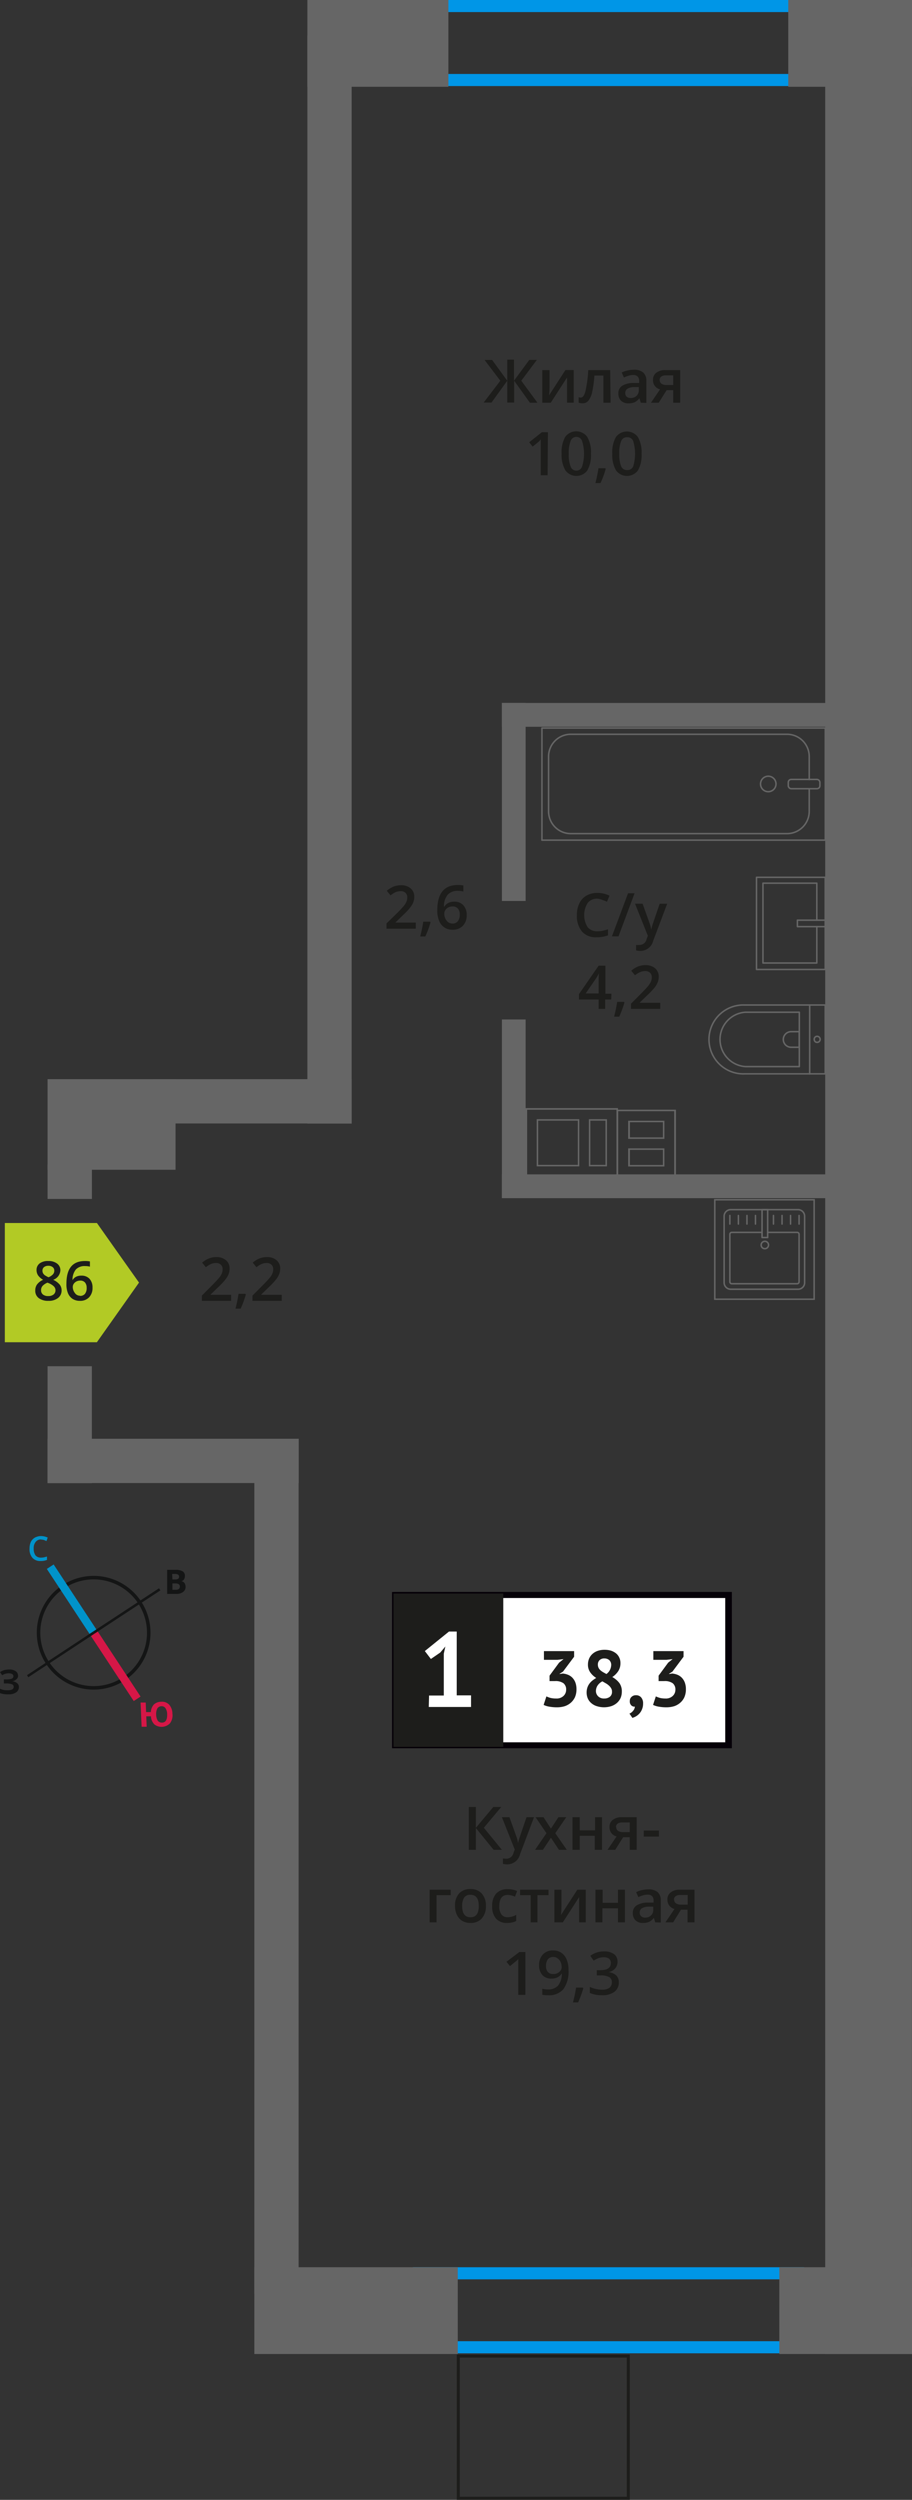 <svg id="Layer_1" data-name="Layer 1" xmlns="http://www.w3.org/2000/svg" width="151.02" height="413.65" viewBox="0 0 151.02 413.65">
  <rect x="0" y="0" width="151.02" height="413.65" fill="#333333" stroke="none"/>
  <defs>
    <style>
      .cls-1, .cls-10, .cls-11, .cls-12, .cls-2, .cls-8 {
        fill: none;
      }

      .cls-1, .cls-8 {
        stroke: #1d1d1b;
        stroke-width: 0.5px;
      }

      .cls-1, .cls-10, .cls-11, .cls-12 {
        stroke-miterlimit: 10;
      }

      .cls-2 {
        stroke: #666;
        stroke-linecap: round;
        stroke-linejoin: round;
        stroke-width: 0.25px;
      }

      .cls-3 {
        fill: #666;
      }

      .cls-4 {
        fill: #1d1d1b;
      }

      .cls-5 {
        fill: #0096e7;
      }

      .cls-6 {
        fill: #fff;
      }

      .cls-7 {
        fill: #050007;
      }

      .cls-8 {
        stroke-miterlimit: 22.93;
      }

      .cls-9 {
        fill: #b2ca25;
        fill-rule: evenodd;
      }

      .cls-10 {
        stroke: #141515;
        stroke-width: 0.58px;
      }

      .cls-11 {
        stroke: #0093ca;
        stroke-width: 1.35px;
      }

      .cls-12 {
        stroke: #d61747;
        stroke-width: 1.35px;
      }

      .cls-13 {
        fill: #141515;
      }

      .cls-14 {
        fill: #0093ca;
      }

      .cls-15 {
        fill: #d61747;
      }
    </style>
  </defs>
  <g>
    <rect class="cls-1" x="75.89" y="389.86" width="28.15" height="23.53"/>
    <path class="cls-2" d="M121,200.16h11.15a1.09,1.09,0,0,1,1.09,1.09v11a1.08,1.08,0,0,1-1.08,1.08H121a1.09,1.09,0,0,1-1.09-1.09v-11A1.09,1.09,0,0,1,121,200.16Z"/>
    <path class="cls-2" d="M127.12,203.92H132a.32.32,0,0,1,.32.32v7.86a.32.32,0,0,1-.32.32H121.18a.32.32,0,0,1-.32-.32v-7.86a.32.32,0,0,1,.32-.32h5"/>
    <path class="cls-2" d="M127.26,206a.61.61,0,1,1-.61-.6A.6.6,0,0,1,127.26,206Z"/>
    <rect class="cls-2" x="126.19" y="200.16" width="0.93" height="4.61"/>
    <line class="cls-2" x1="120.86" y1="201.13" x2="120.86" y2="202.54"/>
    <line class="cls-2" x1="122.27" y1="201.13" x2="122.27" y2="202.54"/>
    <line class="cls-2" x1="123.69" y1="201.13" x2="123.69" y2="202.54"/>
    <line class="cls-2" x1="125.1" y1="201.13" x2="125.1" y2="202.54"/>
    <line class="cls-2" x1="128.08" y1="201.13" x2="128.08" y2="202.54"/>
    <line class="cls-2" x1="129.5" y1="201.13" x2="129.5" y2="202.54"/>
    <line class="cls-2" x1="130.91" y1="201.13" x2="130.91" y2="202.54"/>
    <line class="cls-2" x1="132.32" y1="201.13" x2="132.32" y2="202.54"/>
    <path class="cls-3" d="M134.69,214.86h-16.2V198.65h16.2Zm.25-16.46h-16.7v16.7h16.7Z"/>
    <g>
      <path class="cls-4" d="M68.85,153.67H64v-.87L65.85,151c.54-.55.9-.95,1.08-1.18a2.58,2.58,0,0,0,.39-.66,1.76,1.76,0,0,0,.12-.66,1,1,0,0,0-.29-.76,1.08,1.08,0,0,0-.8-.28,2.18,2.18,0,0,0-.8.15,3.82,3.82,0,0,0-.88.55l-.62-.76a4.18,4.18,0,0,1,1.15-.71,3.44,3.44,0,0,1,1.2-.21A2.34,2.34,0,0,1,68,147a1.76,1.76,0,0,1,.6,1.4,2.59,2.59,0,0,1-.17.92,3.72,3.72,0,0,1-.54.89,11.13,11.13,0,0,1-1.19,1.25l-1.24,1.2v0h3.39Z"/>
      <path class="cls-4" d="M71.29,152.62a16.12,16.12,0,0,1-.86,2.34h-.85a22.91,22.91,0,0,0,.51-2.45h1.13Z"/>
      <path class="cls-4" d="M72.41,150.63c0-2.79,1.13-4.19,3.41-4.19a4.66,4.66,0,0,1,.91.08v1a3.21,3.21,0,0,0-.86-.11,2.23,2.23,0,0,0-1.72.62,2.94,2.94,0,0,0-.63,2h.06a1.57,1.57,0,0,1,.64-.61,2.05,2.05,0,0,1,1-.22,1.92,1.92,0,0,1,1.51.6,2.29,2.29,0,0,1,.55,1.61,2.47,2.47,0,0,1-.63,1.78,2.28,2.28,0,0,1-1.71.65,2.27,2.27,0,0,1-2.21-1.44A4.34,4.34,0,0,1,72.41,150.63Zm2.49,2.19a1.1,1.1,0,0,0,.91-.38,1.67,1.67,0,0,0,.32-1.09,1.42,1.42,0,0,0-.3-1,1.1,1.1,0,0,0-.9-.36,1.59,1.59,0,0,0-.69.16,1.23,1.23,0,0,0-.49.44,1,1,0,0,0-.18.56,1.79,1.79,0,0,0,.37,1.16A1.18,1.18,0,0,0,74.9,152.82Z"/>
    </g>
    <g>
      <path class="cls-4" d="M38.27,215.25H33.43v-.87l1.84-1.85c.54-.55.9-.95,1.08-1.18a2.58,2.58,0,0,0,.39-.66,1.76,1.76,0,0,0,.12-.66,1,1,0,0,0-.29-.76,1.08,1.08,0,0,0-.8-.28,2.18,2.18,0,0,0-.8.15,3.82,3.82,0,0,0-.88.55l-.62-.76a4.08,4.08,0,0,1,1.16-.71,3.35,3.35,0,0,1,1.19-.21,2.34,2.34,0,0,1,1.6.52,1.76,1.76,0,0,1,.6,1.4,2.59,2.59,0,0,1-.17.92,3.72,3.72,0,0,1-.54.89A11.13,11.13,0,0,1,36.12,213l-1.24,1.2v.05h3.39Z"/>
      <path class="cls-4" d="M40.71,214.2a16.12,16.12,0,0,1-.86,2.34H39c.22-.88.39-1.7.5-2.45h1.13Z"/>
      <path class="cls-4" d="M46.65,215.25H41.81v-.87l1.84-1.85c.54-.55.9-.95,1.08-1.18a2.58,2.58,0,0,0,.39-.66,1.76,1.76,0,0,0,.12-.66,1,1,0,0,0-.29-.76,1.08,1.08,0,0,0-.8-.28,2.18,2.18,0,0,0-.8.15,3.82,3.82,0,0,0-.88.55l-.62-.76a4,4,0,0,1,1.15-.71,3.44,3.44,0,0,1,1.2-.21,2.35,2.35,0,0,1,1.6.52,1.76,1.76,0,0,1,.6,1.4,2.39,2.39,0,0,1-.18.92,3.37,3.37,0,0,1-.53.89A12.15,12.15,0,0,1,44.5,213l-1.24,1.2v.05h3.39Z"/>
    </g>
    <path class="cls-3" d="M102.37,183.87h9.27V194.6h-9.27Zm1.65,4.58h6v-3h-6v3m6,4.57v-3h-6v3h6m-7.86-9.4v11.23h9.77V183.62h-9.77Zm2.15,4.58v-2.5h5.46v2.5Zm5.46,4.57h-5.46v-2.5h5.46Z"/>
    <path class="cls-3" d="M102.08,183.63v11H87.29v-11ZM97.51,193h3v-7.81h-3V193m-8.64,0h7.06v-7.81H88.87V193m13.46-9.64H87v11.46h15.29Zm-4.57,2.08h2.5v7.31h-2.5Zm-8.64,7.31v-7.31h6.56v7.31Z"/>
    <path class="cls-5" d="M132.22,12.24H61.27V2h70.95Zm2-12.24H59.27V14.24h74.95Z"/>
    <path class="cls-5" d="M131.16,387.4H70.37V377.16h60.79Zm2-12.24H68.37V389.4h64.79Z"/>
    <rect class="cls-2" x="89.74" y="120.47" width="46.92" height="18.55"/>
    <rect class="cls-2" x="130.53" y="128.97" width="5.24" height="1.54" rx="0.49"/>
    <path class="cls-2" d="M134,129v-3.82a3.68,3.68,0,0,0-3.68-3.68H94.52a3.68,3.68,0,0,0-3.68,3.68v9.08a3.68,3.68,0,0,0,3.68,3.68h35.8a3.68,3.68,0,0,0,3.68-3.68v-3.71"/>
    <path class="cls-2" d="M127.21,131a1.28,1.28,0,1,0-1.27-1.27A1.27,1.27,0,0,0,127.21,131Z"/>
    <path class="cls-2" d="M123.34,166.3h13.31v11.39H123.34a5.7,5.7,0,1,1,0-11.39Z"/>
    <path class="cls-2" d="M123.44,167.49h8.92v9h-8.92a4.51,4.51,0,0,1,0-9Z"/>
    <path class="cls-2" d="M131,170.71h1.34v2.58H131a1.29,1.29,0,0,1,0-2.58Z"/>
    <path class="cls-2" d="M134.83,172a.48.48,0,0,0,.48.48.49.49,0,1,0,0-1A.48.48,0,0,0,134.83,172Z"/>
    <line class="cls-2" x1="134.08" y1="166.3" x2="134.08" y2="177.69"/>
    <rect class="cls-2" x="125.27" y="145.17" width="11.38" height="15.25"/>
    <polyline class="cls-2" points="136.65 153.33 132.04 153.33 132.04 152.26 136.65 152.26"/>
    <polyline class="cls-2" points="135.26 153.33 135.26 159.35 126.34 159.35 126.34 146.14 135.26 146.14 135.26 152.26"/>
    <rect class="cls-3" x="50.9" width="23.35" height="14.36"/>
    <rect class="cls-3" x="130.53" width="20.49" height="14.36"/>
    <rect class="cls-3" x="129.05" y="375.16" width="21.97" height="14.36"/>
    <rect class="cls-3" x="42.12" y="375.16" width="33.68" height="14.36"/>
    <rect class="cls-3" x="136.65" width="14.36" height="389.52"/>
    <rect class="cls-3" x="25.44" y="178.57" width="32.8" height="7.33"/>
    <rect class="cls-3" x="7.88" y="238.07" width="41.58" height="7.33"/>
    <rect class="cls-3" x="7.88" y="226.07" width="7.33" height="19.34"/>
    <rect class="cls-3" x="7.88" y="192.7" width="7.34" height="5.69"/>
    <rect class="cls-3" x="50.9" y="5.86" width="7.33" height="180.05"/>
    <rect class="cls-3" x="42.12" y="238.07" width="7.33" height="141.5"/>
    <rect class="cls-3" x="83.11" y="116.32" width="3.93" height="32.76"/>
    <rect class="cls-3" x="83.11" y="168.69" width="3.93" height="29.56"/>
    <rect class="cls-3" x="7.88" y="178.57" width="21.19" height="14.99"/>
    <rect class="cls-3" x="83.11" y="116.32" width="55.03" height="3.94"/>
    <rect class="cls-3" x="83.11" y="194.32" width="55.03" height="3.94"/>
    <path class="cls-4" d="M83.11,306.09H81.74l-2.94-3.61v3.61H77.63V299H78.8v3.45L81.69,299H83l-2.88,3.44Zm0-5.4h1.25l1.1,3.07a5.65,5.65,0,0,1,.33,1.23h0a5.12,5.12,0,0,1,.16-.66c.08-.25.49-1.46,1.24-3.64h1.24l-2.31,6.12a2.19,2.19,0,0,1-2.1,1.69,3.06,3.06,0,0,1-.74-.09v-.9a3.42,3.42,0,0,0,.59.05,1.22,1.22,0,0,0,1.17-1l.2-.51Zm7.38,2.65-1.81-2.65H90l1.23,1.89,1.24-1.89h1.3l-1.82,2.65,1.91,2.75h-1.3l-1.33-2-1.33,2h-1.3ZM96,300.69v2.17h2.54v-2.17h1.15v5.4H98.49v-2.32H96v2.32H94.8v-5.4Zm5.88,5.4h-1.28l1.5-2.21a1.61,1.61,0,0,1-.86-.56,1.57,1.57,0,0,1-.31-1,1.4,1.4,0,0,1,.55-1.19,2.32,2.32,0,0,1,1.49-.44h2.46v5.4h-1.15V304h-1.09Zm.17-3.76a.7.7,0,0,0,.31.63,1.53,1.53,0,0,0,.85.2h1.07v-1.6H103a1.22,1.22,0,0,0-.73.2A.7.7,0,0,0,102,302.33Zm4.55,1.57v-1h2.51v1Z"/>
    <path class="cls-4" d="M74.63,312.69v.9H72.29v4.5H71.14v-5.4Zm5.83,2.69a3,3,0,0,1-.68,2.07,2.44,2.44,0,0,1-1.89.74,2.59,2.59,0,0,1-1.34-.34,2.29,2.29,0,0,1-.89-1,3.33,3.33,0,0,1-.31-1.49,2.94,2.94,0,0,1,.67-2.05,2.44,2.44,0,0,1,1.9-.73,2.4,2.4,0,0,1,1.86.75A2.93,2.93,0,0,1,80.46,315.38Zm-3.93,0c0,1.25.46,1.87,1.38,1.87s1.37-.62,1.37-1.87-.46-1.85-1.38-1.85a1.18,1.18,0,0,0-1.05.48A2.5,2.5,0,0,0,76.53,315.38ZM84,318.19a2.37,2.37,0,0,1-1.86-.71,3,3,0,0,1-.64-2.06,3,3,0,0,1,.66-2.09,2.48,2.48,0,0,1,1.93-.73,3.65,3.65,0,0,1,1.54.31l-.35.93a3.43,3.43,0,0,0-1.2-.29c-.93,0-1.4.62-1.4,1.86a2.27,2.27,0,0,0,.35,1.37,1.21,1.21,0,0,0,1,.46,2.87,2.87,0,0,0,1.45-.39v1a2.14,2.14,0,0,1-.65.25A3.56,3.56,0,0,1,84,318.19Zm6.83-5.5v.9H89v4.5H87.88v-4.5H86.12v-.9Zm2.14,0v2.77c0,.32,0,.8-.08,1.42l2.71-4.19H97v5.4h-1.1v-2.72c0-.14,0-.39,0-.72s0-.58,0-.74l-2.7,4.18h-1.4v-5.4Zm6.82,0v2.17h2.54v-2.17h1.15v5.4h-1.15v-2.32H99.75v2.32H98.6v-5.4Zm8.71,5.4-.23-.75h0a2.07,2.07,0,0,1-.79.67,2.44,2.44,0,0,1-1,.18,1.69,1.69,0,0,1-1.24-.43,1.58,1.58,0,0,1-.45-1.21,1.43,1.43,0,0,1,.62-1.26,3.53,3.53,0,0,1,1.89-.47l.93,0v-.28a1.1,1.1,0,0,0-.24-.78,1,1,0,0,0-.75-.25,2.67,2.67,0,0,0-.8.12,5,5,0,0,0-.73.29l-.37-.82a3.65,3.65,0,0,1,1-.35,4.45,4.45,0,0,1,1-.12,2.31,2.31,0,0,1,1.55.45,1.76,1.76,0,0,1,.53,1.41v3.63Zm-1.71-.78a1.37,1.37,0,0,0,1-.35,1.22,1.22,0,0,0,.38-1v-.47l-.69,0a2.38,2.38,0,0,0-1.18.27.81.81,0,0,0-.37.74.72.72,0,0,0,.22.56A.91.91,0,0,0,106.75,317.31Zm4.68.78h-1.28l1.5-2.21a1.61,1.61,0,0,1-.86-.56,1.57,1.57,0,0,1-.31-1,1.4,1.4,0,0,1,.55-1.19,2.32,2.32,0,0,1,1.49-.44H115v5.4h-1.15V316h-1.09Zm.17-3.76a.7.7,0,0,0,.31.63,1.53,1.53,0,0,0,.85.2h1.07v-1.6h-1.25a1.22,1.22,0,0,0-.73.2A.7.7,0,0,0,111.6,314.33Z"/>
    <g>
      <path class="cls-4" d="M87,330.09H85.82v-4.6c0-.55,0-1,0-1.31l-.28.26-1.09.89-.58-.72L86,323h1Z"/>
      <path class="cls-4" d="M94.14,326a4.94,4.94,0,0,1-.85,3.15,3.1,3.1,0,0,1-2.56,1,3.46,3.46,0,0,1-.93-.08v-1a3.26,3.26,0,0,0,.87.12,2.22,2.22,0,0,0,1.73-.62,3.07,3.07,0,0,0,.63-2H93a1.68,1.68,0,0,1-.7.63,2.18,2.18,0,0,1-1,.2,1.94,1.94,0,0,1-1.49-.59,2.34,2.34,0,0,1-.54-1.63,2.5,2.5,0,0,1,.63-1.78,2.22,2.22,0,0,1,1.71-.66,2.4,2.4,0,0,1,1.32.37,2.44,2.44,0,0,1,.88,1.08A4.32,4.32,0,0,1,94.14,326Zm-2.49-2.18a1.11,1.11,0,0,0-.92.38,1.7,1.7,0,0,0-.31,1.09,1.41,1.41,0,0,0,.29,1,1.1,1.1,0,0,0,.9.35,1.42,1.42,0,0,0,1-.34,1,1,0,0,0,.4-.81,2.08,2.08,0,0,0-.17-.82,1.39,1.39,0,0,0-.47-.59A1.12,1.12,0,0,0,91.65,323.82Z"/>
      <path class="cls-4" d="M96.59,329a17.41,17.41,0,0,1-.86,2.34h-.85a22.42,22.42,0,0,0,.51-2.45h1.12Z"/>
      <path class="cls-4" d="M102.26,324.6a1.68,1.68,0,0,1-.4,1.13,1.94,1.94,0,0,1-1.11.6v0a2.2,2.2,0,0,1,1.29.54,1.54,1.54,0,0,1,.43,1.13,1.9,1.9,0,0,1-.73,1.59,3.31,3.31,0,0,1-2.07.56,4.76,4.76,0,0,1-2-.38v-1a4.37,4.37,0,0,0,1,.34,4.23,4.23,0,0,0,1,.12,2.12,2.12,0,0,0,1.24-.3,1.14,1.14,0,0,0,.41-.95.9.9,0,0,0-.46-.84,2.87,2.87,0,0,0-1.42-.27h-.62V326h.63c1.13,0,1.7-.39,1.7-1.18a.91.91,0,0,0-.29-.71,1.4,1.4,0,0,0-.88-.24,2.54,2.54,0,0,0-.78.11,3.9,3.9,0,0,0-.89.45l-.56-.8a3.68,3.68,0,0,1,2.28-.73,2.69,2.69,0,0,1,1.68.47A1.53,1.53,0,0,1,102.26,324.6Z"/>
    </g>
    <rect class="cls-6" x="65.41" y="263.93" width="54.7" height="24.87"/>
    <path class="cls-7" d="M120.1,264.42H66V288.3H120.1Zm-54.64-1h55.73v25.86H64.92V263.43Z"/>
    <rect class="cls-4" x="65.41" y="263.93" width="17.68" height="24.87"/>
    <rect class="cls-8" x="65.41" y="263.93" width="17.68" height="24.87"/>
    <g>
      <path class="cls-4" d="M92.09,281.05a1.63,1.63,0,0,0,1.23-.43,1.39,1.39,0,0,0,.43-1,1.32,1.32,0,0,0-.45-1.1,2.25,2.25,0,0,0-1.39-.35H91v-.9l1.58-2.15.74-.59-1,.12H90.07v-1.44h5v.93l-1.84,2.46-.57.36V277l.55-.08a3.1,3.1,0,0,1,.86.21,2.14,2.14,0,0,1,.72.49,2.35,2.35,0,0,1,.49.79,3.08,3.08,0,0,1,.18,1.09,3.22,3.22,0,0,1-.25,1.33,2.75,2.75,0,0,1-.71.94,3,3,0,0,1-1,.56,4.47,4.47,0,0,1-1.29.18,7.08,7.08,0,0,1-1.19-.1,3.42,3.42,0,0,1-1-.3l.46-1.41a3.66,3.66,0,0,0,.75.27A3.71,3.71,0,0,0,92.09,281.05Z"/>
      <path class="cls-4" d="M97.14,280.08a2.57,2.57,0,0,1,.12-.82,2.34,2.34,0,0,1,.33-.65,2.55,2.55,0,0,1,.51-.53,5.39,5.39,0,0,1,.63-.43,3.36,3.36,0,0,1-1-.94,2.2,2.2,0,0,1-.37-1.31,2.52,2.52,0,0,1,.19-.95,2.22,2.22,0,0,1,.55-.77,2.5,2.5,0,0,1,.87-.51,3.43,3.43,0,0,1,1.15-.18,3.64,3.64,0,0,1,1.07.15,2.76,2.76,0,0,1,.83.45,1.94,1.94,0,0,1,.53.7,2,2,0,0,1,.19.9,2.37,2.37,0,0,1-.35,1.31,3.39,3.39,0,0,1-1,1,3.75,3.75,0,0,1,1.18,1,2.33,2.33,0,0,1,.4,1.41,2.65,2.65,0,0,1-.21,1.07,2.44,2.44,0,0,1-.61.81,2.77,2.77,0,0,1-.94.53,3.92,3.92,0,0,1-2.38,0,2.52,2.52,0,0,1-.9-.49,2.14,2.14,0,0,1-.58-.75A2.47,2.47,0,0,1,97.14,280.08Zm4.2-.17a1,1,0,0,0-.14-.55,1.78,1.78,0,0,0-.37-.45,2.78,2.78,0,0,0-.51-.37l-.57-.33a2.11,2.11,0,0,0-.84.76,1.73,1.73,0,0,0-.23.82,1.23,1.23,0,0,0,.36.89,1.31,1.31,0,0,0,1,.37,1.46,1.46,0,0,0,.94-.28A1,1,0,0,0,101.34,279.91ZM99,275.43a1.2,1.2,0,0,0,.12.55,1.38,1.38,0,0,0,.32.41,3,3,0,0,0,.45.32l.53.29a1.92,1.92,0,0,0,.79-1.47,1.07,1.07,0,0,0-.32-.83,1.2,1.2,0,0,0-.78-.28,1.08,1.08,0,0,0-.84.3A1,1,0,0,0,99,275.43Z"/>
      <path class="cls-4" d="M104.29,281.47a.88.88,0,0,1,.3-.7,1,1,0,0,1,.72-.26,1.07,1.07,0,0,1,.86.36,1.45,1.45,0,0,1,.32,1,2.4,2.4,0,0,1-.19,1,2.22,2.22,0,0,1-.45.7,2.35,2.35,0,0,1-.57.45,3.13,3.13,0,0,1-.56.24l-.49-.71a1.44,1.44,0,0,0,.61-.47,1.18,1.18,0,0,0,.29-.69.7.7,0,0,1-.57-.18A.89.89,0,0,1,104.29,281.47Z"/>
      <path class="cls-4" d="M110.18,281.05a1.63,1.63,0,0,0,1.23-.43,1.39,1.39,0,0,0,.43-1,1.32,1.32,0,0,0-.45-1.1,2.25,2.25,0,0,0-1.39-.35h-.94v-.9l1.58-2.15.74-.59-1,.12h-2.19v-1.44h5v.93l-1.84,2.46-.57.36V277l.55-.08a3.1,3.1,0,0,1,.86.21,2.14,2.14,0,0,1,.72.49,2.35,2.35,0,0,1,.49.79,3.08,3.08,0,0,1,.18,1.09,3.22,3.22,0,0,1-.25,1.33,2.63,2.63,0,0,1-.71.94,2.87,2.87,0,0,1-1,.56,4.47,4.47,0,0,1-1.29.18,7.08,7.08,0,0,1-1.19-.1,3.52,3.52,0,0,1-1-.3l.46-1.41a4.15,4.15,0,0,0,.75.27A3.71,3.71,0,0,0,110.18,281.05Z"/>
    </g>
    <path class="cls-6" d="M71.05,280.56h2.44v-6.93l.26-1.19-.84,1-1.56,1.07-1-1.31,4-3.23h1.28v10.56H78v1.92h-7Z"/>
    <path class="cls-4" d="M82.85,63l-2.61-3.44h1.25L84,63V59.51h1.11V63l2.54-3.45h1.25L86.32,63,89,66.64H87.75L85.14,63v3.61H84V63l-2.61,3.61h-1.3ZM91,61.24V64c0,.32,0,.8-.08,1.42l2.71-4.19H95v5.4H93.9V63.92c0-.15,0-.39,0-.72s0-.58,0-.74l-2.7,4.18h-1.4v-5.4Zm10.11,5.4H99.92v-4.5H98.43a19.26,19.26,0,0,1-.37,2.72,3.44,3.44,0,0,1-.61,1.42,1.18,1.18,0,0,1-1,.45,1.42,1.42,0,0,1-.63-.11v-.89a1.13,1.13,0,0,0,.36.06c.33,0,.59-.37.78-1.12a21.16,21.16,0,0,0,.45-3.43h3.63Zm5,0-.23-.75h0a2.24,2.24,0,0,1-.79.67,2.44,2.44,0,0,1-1,.18,1.71,1.71,0,0,1-1.25-.43,1.62,1.62,0,0,1-.44-1.21,1.41,1.41,0,0,1,.62-1.26,3.53,3.53,0,0,1,1.89-.47l.93,0v-.28a1.1,1.1,0,0,0-.24-.78,1,1,0,0,0-.75-.26,2.68,2.68,0,0,0-.8.13,4.62,4.62,0,0,0-.73.29l-.37-.83a4,4,0,0,1,1-.34,4.45,4.45,0,0,1,1-.12,2.33,2.33,0,0,1,1.55.45,1.75,1.75,0,0,1,.53,1.41v3.63Zm-1.71-.78a1.39,1.39,0,0,0,1-.35,1.27,1.27,0,0,0,.38-1v-.46l-.69,0a2.25,2.25,0,0,0-1.18.27.81.81,0,0,0-.37.74.75.75,0,0,0,.21.56A1,1,0,0,0,104.39,65.86Zm4.68.78h-1.29l1.51-2.21a1.53,1.53,0,0,1-1.17-1.56,1.42,1.42,0,0,1,.54-1.19,2.37,2.37,0,0,1,1.5-.44h2.46v5.4h-1.15V64.56h-1.09Zm.16-3.76a.71.71,0,0,0,.32.63,1.51,1.51,0,0,0,.85.2h1.07v-1.6h-1.25a1.18,1.18,0,0,0-.73.2A.7.7,0,0,0,109.23,62.88Z"/>
    <g>
      <path class="cls-4" d="M90.68,78.64H89.54V74c0-.55,0-1,0-1.3L89.3,73c-.11.1-.47.4-1.1.9l-.57-.72,2.1-1.66h1Z"/>
      <path class="cls-4" d="M97.86,75.07a5.09,5.09,0,0,1-.6,2.77,2.26,2.26,0,0,1-3.63,0A5,5,0,0,1,93,75.07a5.08,5.08,0,0,1,.6-2.78,2.26,2.26,0,0,1,3.64,0A5,5,0,0,1,97.86,75.07Zm-3.68,0a5.22,5.22,0,0,0,.3,2.09,1,1,0,0,0,1.92,0,7.1,7.1,0,0,0,0-4.15,1,1,0,0,0-1.92,0A5.26,5.26,0,0,0,94.18,75.07Z"/>
      <path class="cls-4" d="M100.3,77.59a15,15,0,0,1-.86,2.34H98.6a24.85,24.85,0,0,0,.5-2.45h1.13Z"/>
      <path class="cls-4" d="M106.24,75.07a5.09,5.09,0,0,1-.6,2.77,2.26,2.26,0,0,1-3.63,0,5,5,0,0,1-.62-2.74,5.08,5.08,0,0,1,.6-2.78,2.26,2.26,0,0,1,3.64,0A5,5,0,0,1,106.24,75.07Zm-3.69,0a5.19,5.19,0,0,0,.31,2.09,1,1,0,0,0,1,.62,1,1,0,0,0,1-.63,7.33,7.33,0,0,0,0-4.15,1,1,0,0,0-1-.65,1,1,0,0,0-1,.63A5.22,5.22,0,0,0,102.55,75.07Z"/>
    </g>
    <path class="cls-4" d="M98.9,148.7a1.94,1.94,0,0,0-1.59.72,3.76,3.76,0,0,0,0,4,2,2,0,0,0,1.61.68,4.31,4.31,0,0,0,.88-.09,9,9,0,0,0,.88-.24v1a5.21,5.21,0,0,1-1.91.32,3,3,0,0,1-2.4-.95,4,4,0,0,1-.84-2.72,4.23,4.23,0,0,1,.41-1.94,2.86,2.86,0,0,1,1.17-1.28,3.56,3.56,0,0,1,1.82-.45,4.57,4.57,0,0,1,2,.46l-.42,1a7.71,7.71,0,0,0-.77-.3A3,3,0,0,0,98.9,148.7Zm6.18-.89-2.66,7.13h-1.09l2.67-7.13Zm.08,1.73h1.25l1.1,3.07a6.28,6.28,0,0,1,.33,1.23h0a5.12,5.12,0,0,1,.16-.66c.08-.25.49-1.47,1.24-3.64h1.24l-2.31,6.12a2.2,2.2,0,0,1-2.1,1.69,3,3,0,0,1-.74-.09v-.9a3.42,3.42,0,0,0,.59,0,1.2,1.2,0,0,0,1.16-1l.2-.51Z"/>
    <g>
      <path class="cls-4" d="M101.21,165.39h-1v1.55H99.13v-1.55H95.87v-.89l3.26-4.71h1.12v4.64h1Zm-2.08-1v-1.79c0-.64,0-1.16.05-1.56h0a6.65,6.65,0,0,1-.43.78l-1.77,2.57Z"/>
      <path class="cls-4" d="M103.4,165.89a17.41,17.41,0,0,1-.86,2.34h-.85c.23-.88.39-1.69.51-2.45h1.12Z"/>
      <path class="cls-4" d="M109.33,166.94h-4.84v-.86l1.85-1.86c.54-.55.9-.95,1.08-1.18a3.34,3.34,0,0,0,.39-.66,1.76,1.76,0,0,0,.12-.66,1,1,0,0,0-.29-.76,1.15,1.15,0,0,0-.81-.28,2.18,2.18,0,0,0-.79.16,3.76,3.76,0,0,0-.89.54l-.62-.75a4,4,0,0,1,1.16-.72,3.4,3.4,0,0,1,1.2-.21,2.38,2.38,0,0,1,1.59.52,1.77,1.77,0,0,1,.6,1.4,2.39,2.39,0,0,1-.17.92,3.58,3.58,0,0,1-.53.9,13.45,13.45,0,0,1-1.19,1.24l-1.24,1.2v.05h3.38Z"/>
    </g>
    <polygon class="cls-9" points="16.05 222.1 16.05 222.09 19.53 217.17 23.02 212.23 19.53 207.3 16.05 202.37 16.05 202.37 16.04 202.37 0.8 202.37 0.8 222.1 16.04 222.1 16.05 222.1"/>
    <g>
      <path class="cls-4" d="M8,208.66a2.29,2.29,0,0,1,1.45.42A1.36,1.36,0,0,1,10,210.2a1.77,1.77,0,0,1-1.19,1.57,3.05,3.05,0,0,1,1.08.8,1.51,1.51,0,0,1,.31.93,1.54,1.54,0,0,1-.58,1.27,2.42,2.42,0,0,1-1.58.48,2.56,2.56,0,0,1-1.62-.45,1.49,1.49,0,0,1-.58-1.27,1.65,1.65,0,0,1,.3-1,2.45,2.45,0,0,1,1-.76,2.61,2.61,0,0,1-.84-.74,1.61,1.61,0,0,1-.25-.88,1.33,1.33,0,0,1,.55-1.12A2.27,2.27,0,0,1,8,208.66ZM6.8,213.5a.87.87,0,0,0,.32.71,1.35,1.35,0,0,0,.87.25,1.36,1.36,0,0,0,.88-.26.87.87,0,0,0,.32-.71.92.92,0,0,0-.29-.65A2.66,2.66,0,0,0,8,212.3l-.13-.06a2.19,2.19,0,0,0-.84.56A1.06,1.06,0,0,0,6.8,213.5ZM8,209.45a1.08,1.08,0,0,0-.71.22.73.73,0,0,0-.26.59.91.91,0,0,0,.09.41,1.23,1.23,0,0,0,.28.33,5,5,0,0,0,.63.35,2,2,0,0,0,.74-.49.87.87,0,0,0,.22-.6.71.71,0,0,0-.27-.59A1.09,1.09,0,0,0,8,209.45Z"/>
      <path class="cls-4" d="M11,212.43c0-2.52,1-3.77,3.08-3.77a3.75,3.75,0,0,1,.81.07v.86a3,3,0,0,0-.77-.09,2,2,0,0,0-1.55.55,2.67,2.67,0,0,0-.56,1.78h0a1.42,1.42,0,0,1,.58-.56,1.87,1.87,0,0,1,.88-.19,1.76,1.76,0,0,1,1.36.53,2.08,2.08,0,0,1,.49,1.46,2.21,2.21,0,0,1-.57,1.6,2,2,0,0,1-1.54.58,2.16,2.16,0,0,1-1.2-.33,2.06,2.06,0,0,1-.78-1A3.85,3.85,0,0,1,11,212.43Zm2.25,2a1,1,0,0,0,.82-.34,1.51,1.51,0,0,0,.28-1,1.29,1.29,0,0,0-.27-.87,1,1,0,0,0-.81-.32,1.37,1.37,0,0,0-.61.14,1.23,1.23,0,0,0-.45.39.93.93,0,0,0-.16.51,1.62,1.62,0,0,0,.34,1A1,1,0,0,0,13.22,214.4Z"/>
    </g>
  </g>
  <g>
    <path class="cls-10" d="M10.5,262.55a9.12,9.12,0,1,1-2.61,12.63,9.1,9.1,0,0,1,2.61-12.63Z"/>
    <line class="cls-11" x1="8.32" y1="259.24" x2="15.51" y2="270.17"/>
    <line class="cls-12" x1="22.71" y1="281.1" x2="15.51" y2="270.17"/>
    <polygon class="cls-13" points="4.47 277.19 15.39 269.99 15.62 270.34 4.69 277.53 4.47 277.19"/>
    <polygon class="cls-13" points="26.33 262.81 15.39 269.99 15.62 270.34 26.56 263.16 26.33 262.81"/>
    <path class="cls-14" d="M6.78,254.73a1.06,1.06,0,0,0-.88.42,1.59,1.59,0,0,0-.32,1.1,1.87,1.87,0,0,0,.3,1.12,1.13,1.13,0,0,0,.91.37,2.65,2.65,0,0,0,.5-.05l.49-.13v.56a2.74,2.74,0,0,1-1.06.18,1.69,1.69,0,0,1-1.36-.54,2.15,2.15,0,0,1-.47-1.51,2.7,2.7,0,0,1,.21-1.1,1.73,1.73,0,0,1,.67-.72,2.21,2.21,0,0,1,1-.26,2.77,2.77,0,0,1,1.13.25L7.7,255l-.43-.18a2.63,2.63,0,0,0-.49-.07Z"/>
    <path class="cls-15" d="M28.56,283.62a2.2,2.2,0,0,1-.41,1.53,1.95,1.95,0,0,1-2.57.2A2,2,0,0,1,25,284l-.78,0,.07,1.72-.84,0-.17-4,.85,0,.06,1.58.79,0a2,2,0,0,1,.49-1.25,1.79,1.79,0,0,1,1.21-.46,1.63,1.63,0,0,1,1.34.49,2.28,2.28,0,0,1,.53,1.51Zm-2.7.11a2,2,0,0,0,.27,1,.82.82,0,0,0,.68.31c.62,0,.9-.49.87-1.39a1.79,1.79,0,0,0-.28-1,.75.75,0,0,0-.68-.32.82.82,0,0,0-.67.37,2,2,0,0,0-.19,1Z"/>
    <path class="cls-13" d="M27.68,259.76H29a2.39,2.39,0,0,1,1.22.23.84.84,0,0,1,.4.78,1.1,1.1,0,0,1-.16.59.66.66,0,0,1-.45.27v0a.85.85,0,0,1,.54.31,1.17,1.17,0,0,1,.18.63,1,1,0,0,1-.4.84,1.66,1.66,0,0,1-1.08.33H27.68Zm.87,1.59H29a.93.93,0,0,0,.5-.11.38.38,0,0,0,.15-.36.37.37,0,0,0-.17-.33,1,1,0,0,0-.54-.11h-.43Zm0,.66v1.05h.54a.83.83,0,0,0,.52-.13.51.51,0,0,0,.17-.41c0-.33-.24-.51-.71-.51Z"/>
    <path class="cls-13" d="M3,277.24a.77.77,0,0,1-.29.63,1.13,1.13,0,0,1-.74.32v0a1.58,1.58,0,0,1,.85.31.78.78,0,0,1,.31.64,1.06,1.06,0,0,1-.45.89,2.07,2.07,0,0,1-1.24.33A3.8,3.8,0,0,1,0,280.16v-.72a3.48,3.48,0,0,0,.62.2,3.49,3.49,0,0,0,.65.05c.66,0,1-.18,1-.58A.45.45,0,0,0,2,278.7a2.68,2.68,0,0,0-1-.14H.64v-.67H1a3,3,0,0,0,.93-.11.45.45,0,0,0,.29-.41A.38.38,0,0,0,2,277a1.17,1.17,0,0,0-.56-.12,2,2,0,0,0-1.08.32L0,276.69a2.51,2.51,0,0,1,.74-.35,4.33,4.33,0,0,1,.84-.09,1.79,1.79,0,0,1,1,.27.86.86,0,0,1,.4.72Z"/>
  </g>
</svg>
